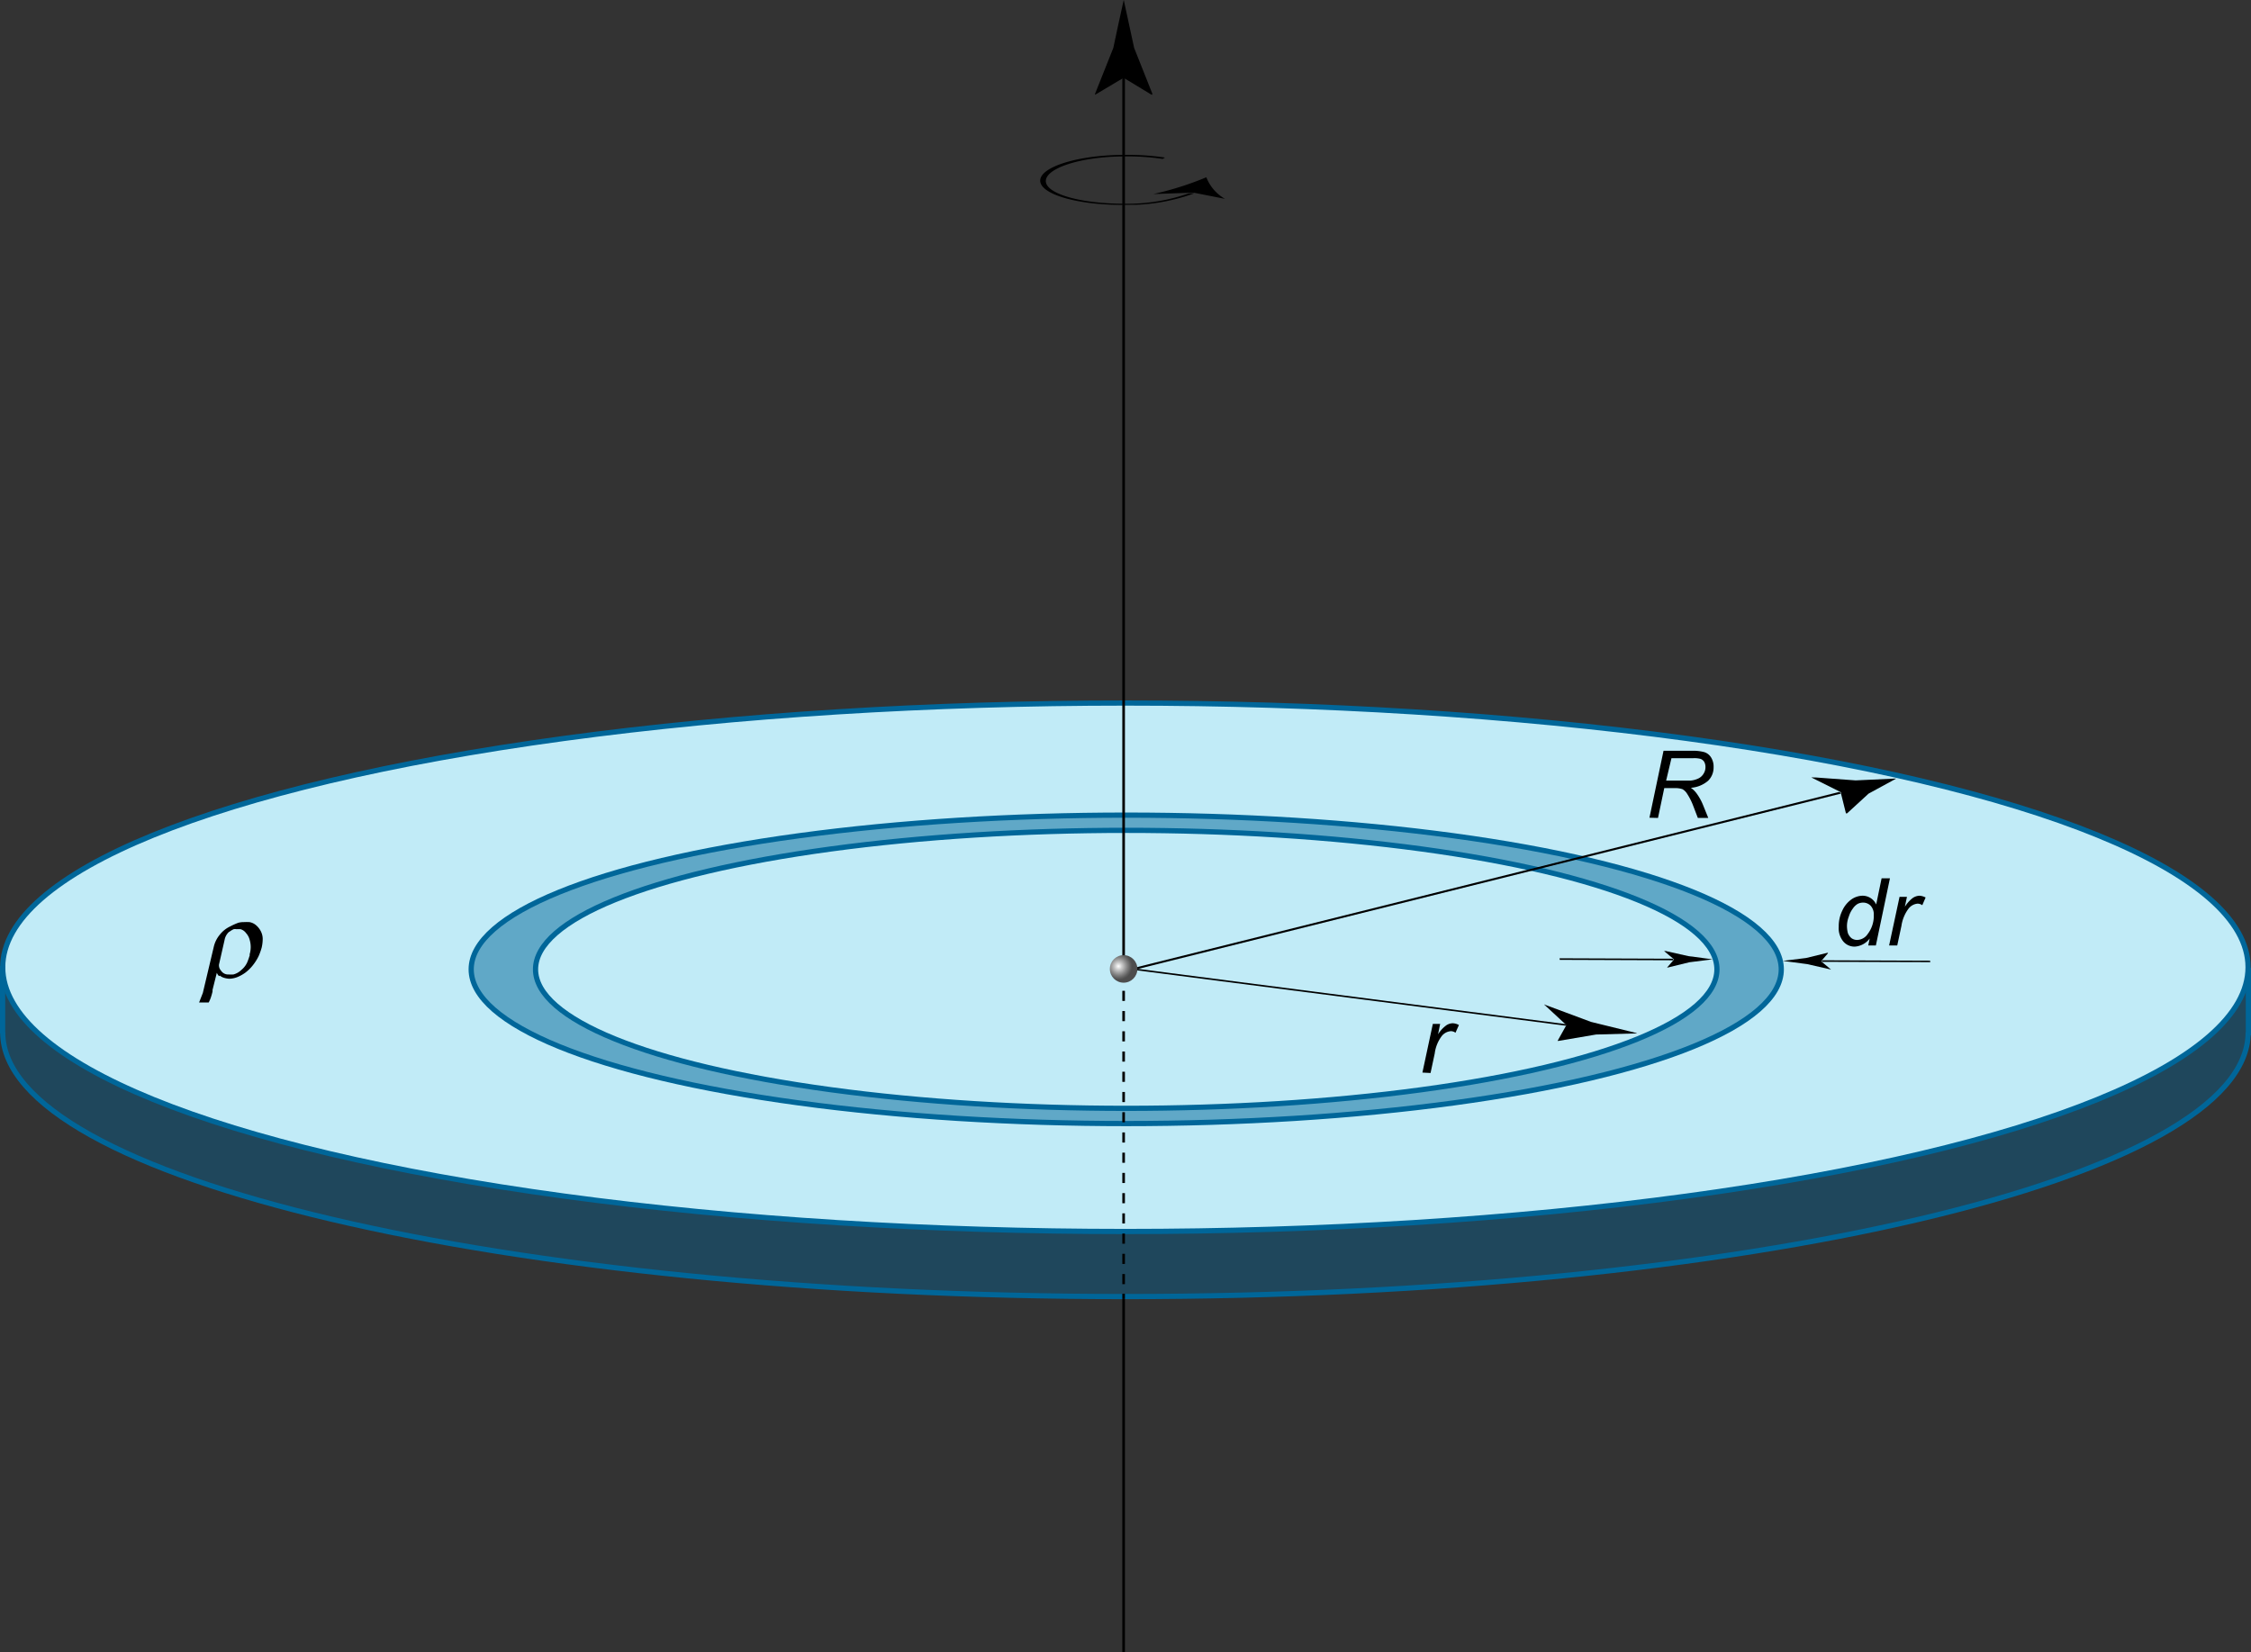 <svg id="_Layer_" data-name="&lt;Layer&gt;" xmlns="http://www.w3.org/2000/svg" xmlns:xlink="http://www.w3.org/1999/xlink" viewBox="0 0 215.84 158.45"><rect x="0" y="0" width="215.84" height="158.45" fill="#333333" stroke="none"/><defs><style>.cls-1,.cls-10,.cls-6,.cls-8,.cls-9{fill:none;}.cls-2{isolation:isolate;}.cls-3{clip-path:url(#clip-path);}.cls-4,.cls-7{fill:#069;}.cls-4{opacity:0.4;}.cls-5{fill:#c1ebf7;}.cls-6,.cls-8{stroke:#069;stroke-width:0.5px;}.cls-7{opacity:0.5;}.cls-8{stroke-miterlimit:10;}.cls-10,.cls-9{stroke:#000;stroke-width:0.25px;}.cls-10{stroke-dasharray:0.97 0.97;}.cls-11{clip-path:url(#clip-path-2);}.cls-12{clip-path:url(#clip-path-3);}.cls-13{fill:url(#radial-gradient);}.cls-14{clip-path:url(#clip-path-4);}.cls-15{clip-path:url(#clip-path-5);}</style><clipPath id="clip-path"><polygon id="SVGID" class="cls-1" points="99.69 19.71 99.78 14.91 117.54 14.78 117.45 19.57 99.69 19.71"/></clipPath><clipPath id="clip-path-2"><polygon id="SVGID-2" data-name="SVGID" class="cls-1" points="107.54 93.3 96.03 73.54 181.79 74.66 193.3 94.42 107.54 93.3"/></clipPath><clipPath id="clip-path-3"><polygon id="SVGID-3" data-name="SVGID" class="cls-1" points="111.97 99.4 108.11 92.79 153.62 93.38 157.47 100 111.97 99.4"/></clipPath><radialGradient id="radial-gradient" cx="107.25" cy="92.66" r="1.32" gradientUnits="userSpaceOnUse"><stop offset="0" stop-color="#fff"/><stop offset="0.25" stop-color="#ccc"/><stop offset="0.61" stop-color="#888"/><stop offset="0.87" stop-color="#5d5d5d"/><stop offset="1" stop-color="#4d4d4d"/></radialGradient><clipPath id="clip-path-4"><polygon id="SVGID-4" data-name="SVGID" class="cls-1" points="149.69 92.79 149.41 91.17 164.04 91.22 164.33 92.84 149.69 92.79"/></clipPath><clipPath id="clip-path-5"><polygon id="SVGID-5" data-name="SVGID" class="cls-1" points="171.1 92.96 170.81 91.35 184.94 91.39 185.22 93.01 171.1 92.96"/></clipPath></defs><g class="cls-2"><g class="cls-3"><path d="M107.88,14.85c-4.46,0-8.12,1.14-8.14,2.46s3.59,2.37,8.05,2.34a18.48,18.48,0,0,0,6.73-1.11l-.17,0H114a17.9,17.9,0,0,1-6.16,1c-4.2,0-7.58-.95-7.56-2.19S103.69,15,107.88,15a22.82,22.82,0,0,1,3.6.24l.23-.13a24.36,24.36,0,0,0-3.83-.26"/><path d="M115.67,17a30,30,0,0,1-5.09,1.61l3.38-.12h.39l.17,0,2.94.58A4.1,4.1,0,0,1,115.67,17"/></g></g><path class="cls-4" d="M108.07,124.45C48.62,124.45.42,113.11.42,99.11h0V92.84c0,14,48.2,25.34,107.65,25.34s107.65-11.35,107.65-25.34h0V99.3l0-.19C215.72,113.11,167.52,124.45,108.07,124.45Z"/><ellipse class="cls-5" cx="108.07" cy="92.84" rx="107.65" ry="25.34"/><ellipse class="cls-6" cx="107.91" cy="92.76" rx="107.65" ry="25.34"/><path class="cls-6" d="M215.57,99c0,14-48.2,25.34-107.66,25.34S.26,113,.26,99"/><line class="cls-6" x1="215.59" y1="92.82" x2="215.59" y2="99.29"/><line class="cls-6" x1="0.25" y1="92.63" x2="0.25" y2="99.09"/><ellipse class="cls-7" cx="108" cy="92.91" rx="62.81" ry="14.79"/><ellipse class="cls-8" cx="107.99" cy="92.96" rx="62.81" ry="14.79"/><ellipse class="cls-5" cx="108.13" cy="92.93" rx="56.64" ry="13.33"/><ellipse class="cls-8" cx="107.99" cy="92.96" rx="56.64" ry="13.33"/><line class="cls-9" x1="107.74" y1="124.57" x2="107.74" y2="158.45"/><line class="cls-9" x1="107.74" y1="93.55" x2="107.74" y2="94.05"/><line class="cls-10" x1="107.74" y1="95.02" x2="107.74" y2="123.59"/><line class="cls-9" x1="107.74" y1="124.07" x2="107.74" y2="124.57"/><line class="cls-9" x1="107.74" y1="6.11" x2="107.74" y2="93.55"/><path d="M107.74,7.46l2.7,1.64L110.5,9l-1.75-4.4c-.33-1.54-.67-3.07-1-4.61-.34,1.54-.68,3.07-1,4.61L105,9l0,.09Z"/><g class="cls-2"><g class="cls-11"><polyline points="176.35 75.95 107.45 93.14 107.6 93.3 176.51 76.11 176.48 76.02 176.35 75.95"/><path d="M173.69,74.56l0,0,2.7,1.35.13.07,0,.09L177,78l.11,0,2.06-1.89,2.66-1.45-3.9.18-4.21-.31"/></g></g><g class="cls-2"><g class="cls-12"><polyline points="108.14 92.79 108.2 92.95 150.17 98.37 150.21 98.3 150.11 98.21 108.14 92.79"/><path d="M148.15,96.34l-.08,0,2,1.85.1.09,0,.07-.82,1.47.1,0,3.59-.61,4-.11L152.56,98l-4.41-1.64"/></g></g><circle class="cls-13" cx="107.74" cy="92.92" r="1.32"/><g class="cls-2"><g class="cls-14"><polyline points="160.39 91.94 149.54 91.9 149.56 92.05 160.42 92.09 160.48 92.01 160.39 91.94"/><path d="M159.57,91.21h0l.86.72.09.07-.06.08-.61.71.05,0,2.09-.51,2.23-.28-2.33-.31-2.28-.51"/></g></g><g class="cls-2"><g class="cls-15"><polyline points="185.07 92.13 174.72 92.09 174.66 92.17 174.75 92.24 185.09 92.27 185.07 92.13"/><path d="M175.28,91.36l-2.09.51-2.24.28,2.34.31,2.28.52,0,0-.86-.72-.09-.07.06-.08.61-.71-.05,0"/></g></g><path d="M158.16,78.42,159.51,72h2.7a4.13,4.13,0,0,1,1.21.13,1.18,1.18,0,0,1,.65.51,1.65,1.65,0,0,1,.24.93,1.78,1.78,0,0,1-.52,1.3,2.84,2.84,0,0,1-1.66.68,2.36,2.36,0,0,1,.53.51,5.19,5.19,0,0,1,.65,1.17l.49,1.21h-1l-.46-1.2a5.84,5.84,0,0,0-.57-1.12,1.23,1.23,0,0,0-.45-.44,2.13,2.13,0,0,0-.74-.1h-1l-.6,2.86Zm1.6-3.56H161c.55,0,.91,0,1.08,0a2.17,2.17,0,0,0,.8-.22,1.18,1.18,0,0,0,.48-.46,1.15,1.15,0,0,0,.17-.63,1,1,0,0,0-.12-.49.71.71,0,0,0-.34-.28,2.32,2.32,0,0,0-.7-.07h-2.1Z"/><path d="M136.39,102.86l1-4.67h.7l-.2,1a3,3,0,0,1,.71-.8,1.13,1.13,0,0,1,.71-.26,1.31,1.31,0,0,1,.58.17l-.33.74a.72.72,0,0,0-.45-.15,1.23,1.23,0,0,0-.86.46,3.51,3.51,0,0,0-.68,1.68l-.4,1.87Z"/><path d="M179.28,90a1.93,1.93,0,0,1-1.43.78,1.4,1.4,0,0,1-1.1-.49,2,2,0,0,1-.44-1.42,3.37,3.37,0,0,1,.35-1.56,2.66,2.66,0,0,1,.87-1.06,1.91,1.91,0,0,1,1.05-.35,1.43,1.43,0,0,1,1.32.84l.52-2.51h.8l-1.35,6.44h-.73Zm-2.18-1.28a2.66,2.66,0,0,0,.09.77,1.18,1.18,0,0,0,.33.47.91.91,0,0,0,.56.18,1.25,1.25,0,0,0,1-.56,2.85,2.85,0,0,0,.59-1.85,1.22,1.22,0,0,0-.29-.86,1,1,0,0,0-.73-.31,1.14,1.14,0,0,0-.52.12,1.45,1.45,0,0,0-.46.44,2.42,2.42,0,0,0-.39.77A2.56,2.56,0,0,0,177.1,88.72Z"/><path d="M181.14,90.67l1-4.66h.71l-.2.95a3.19,3.19,0,0,1,.7-.8,1.2,1.2,0,0,1,.71-.26,1.41,1.41,0,0,1,.58.17l-.32.74a.76.76,0,0,0-.45-.15,1.23,1.23,0,0,0-.86.47,3.61,3.61,0,0,0-.69,1.67l-.4,1.87Z"/><path d="M21,93.61a1,1,0,0,1-.21-.32l-.41,1.64,0,.15a6,6,0,0,1-.18.63,3.37,3.37,0,0,1-.19.43h-.92l.36-.92,1.06-4.47a2.84,2.84,0,0,1,.57-1.12,2.75,2.75,0,0,1,1-.79,6,6,0,0,1,.78-.35,2,2,0,0,1,.51-.06,5,5,0,0,1,.55,0,1.3,1.3,0,0,1,.61.28,1.87,1.87,0,0,1,.46.56,1.64,1.64,0,0,1,.2.74,3.69,3.69,0,0,1-.1.87,5.87,5.87,0,0,1-.29.81,4.71,4.71,0,0,1-.54.86,3.91,3.91,0,0,1-.74.73,3.65,3.65,0,0,1-.78.43,2.22,2.22,0,0,1-.76.15,2.08,2.08,0,0,1-.47-.08,1.15,1.15,0,0,1-.43-.22ZM22,89.33a1.39,1.39,0,0,0-.47.83L21,92.49a.75.75,0,0,0,.19.59.81.81,0,0,0,.74.37,3.2,3.2,0,0,0,.45,0,1.71,1.71,0,0,0,.76-.43,2,2,0,0,0,.61-.84l.12-.33a1,1,0,0,1,.07-.2l0-.14a2.43,2.43,0,0,0,0-1.38,1.53,1.53,0,0,0-.35-.65,1,1,0,0,0-.52-.37,2.7,2.7,0,0,0-.39,0,.7.7,0,0,0-.27,0,1.89,1.89,0,0,0-.45.28Z"/></svg>